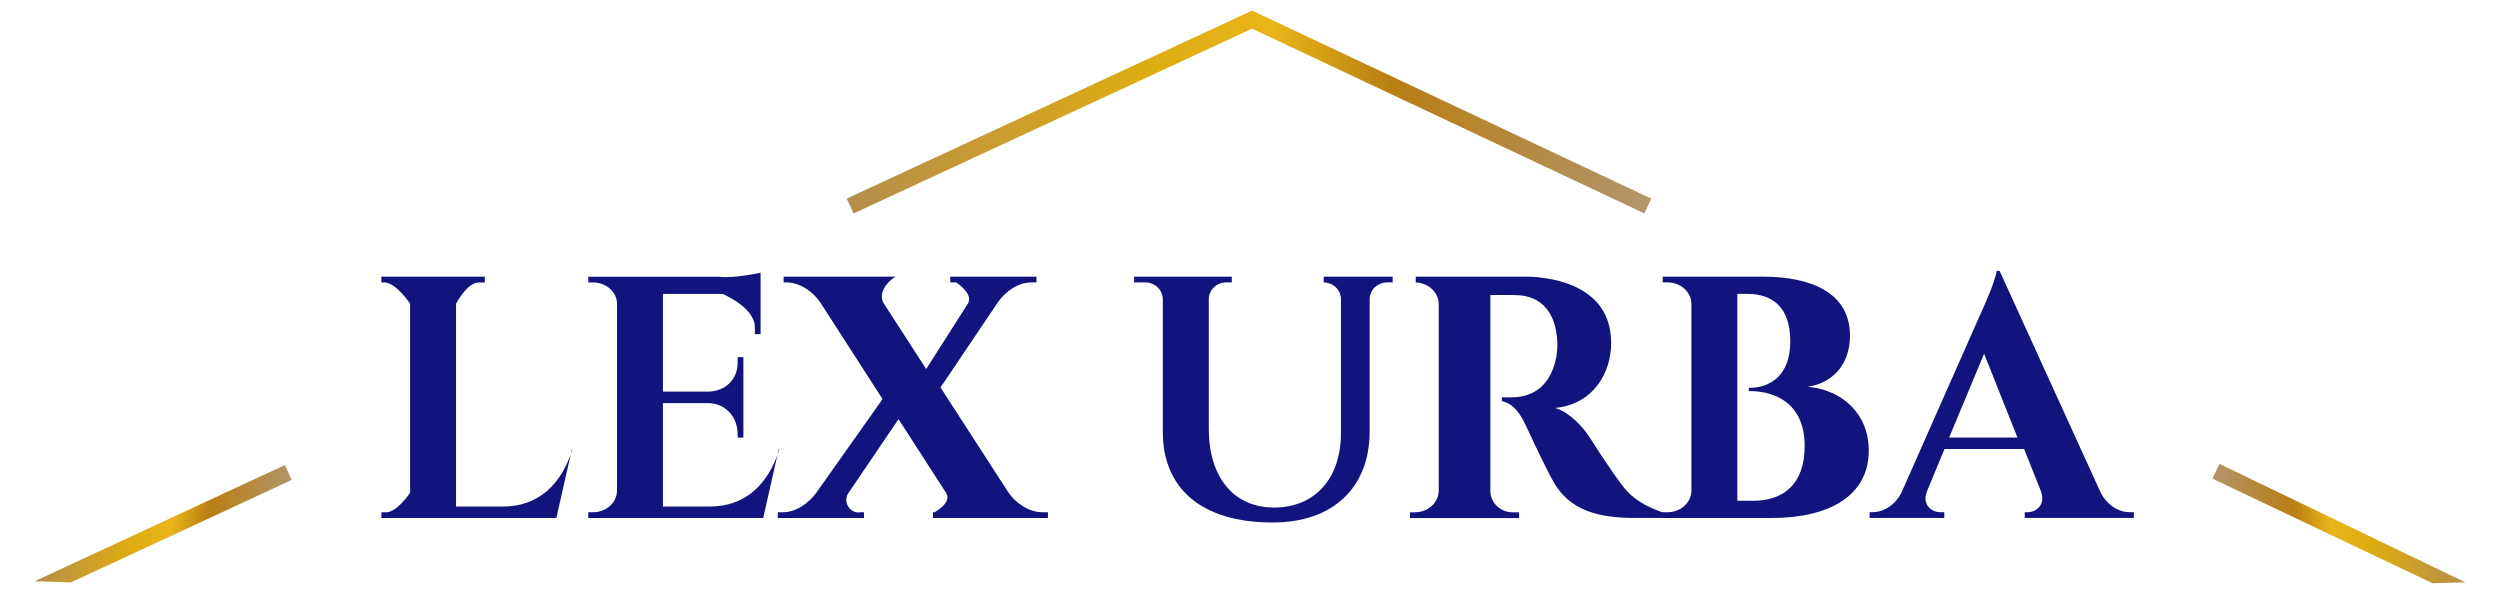 <?xml version="1.0" encoding="UTF-8"?>
<svg id="Calque_1" data-name="Calque 1" xmlns="http://www.w3.org/2000/svg" xmlns:xlink="http://www.w3.org/1999/xlink" viewBox="0 0 500 119.03">
  <defs>
    <style>
      .cls-1 {
        fill: url(#Dégradé_sans_nom_2);
      }

      .cls-1, .cls-2, .cls-3, .cls-4 {
        stroke-width: 0px;
      }

      .cls-2 {
        fill: url(#Dégradé_sans_nom_2-3);
      }

      .cls-3 {
        fill: url(#Dégradé_sans_nom_2-2);
      }

      .cls-4 {
        fill: #13137e;
      }
    </style>
    <linearGradient id="Dégradé_sans_nom_2" data-name="Dégradé sans nom 2" x1="169.34" y1="22.41" x2="330.26" y2="22.41" gradientUnits="userSpaceOnUse">
      <stop offset="0" stop-color="#e7a715"/>
      <stop offset="0" stop-color="#b48e4b"/>
      <stop offset=".37" stop-color="#ddac12"/>
      <stop offset=".53" stop-color="#e9b519"/>
      <stop offset=".68" stop-color="#b77e13"/>
      <stop offset="1" stop-color="#b2966d"/>
    </linearGradient>
    <linearGradient id="Dégradé_sans_nom_2-2" data-name="Dégradé sans nom 2" x1="-99.6" y1="137.11" x2="-54.2" y2="137.11" gradientTransform="translate(363.87 -18.49) rotate(168.47) scale(1 -1.03)" xlink:href="#Dégradé_sans_nom_2"/>
    <linearGradient id="Dégradé_sans_nom_2-3" data-name="Dégradé sans nom 2" x1="-162.59" y1="146.96" x2="-116.55" y2="146.96" gradientTransform="translate(201.08 -14.41) rotate(12.05) scale(1 1.03)" xlink:href="#Dégradé_sans_nom_2"/>
  </defs>
  <polygon class="cls-1" points="170.72 42.69 169.34 39.72 250.41 2.12 330.26 39.73 328.87 42.68 250.4 5.73 170.72 42.69"/>
  <polyline class="cls-3" points="486.5 116.65 442.49 95.73 443.89 92.78 493.06 116.47"/>
  <g>
    <path class="cls-4" d="m111.29,103.6h-35.01v-1.15h.55c2.39.39,5.19-3.9,5.19-3.9v-37.8s-2.81-4.29-5.19-4.26h-.55v-1.15h20.68v1.15h-1.16c-2.39-.03-4.59,4.26-4.59,4.26v40.56h9.35c7.12,0,11.73-4.42,13.94-11.49h-.11l-3.12,13.79Z"/>
    <path class="cls-4" d="m152.64,103.6h-34.99v-1.15h.96c2.62,0,4.74-1.9,4.79-4.25v-37.68c-.17-2.25-2.24-4.03-4.78-4.03h-.97v-1.15h26.07c2.94.41,8.4-.8,8.4-.8v12.29h-1.15v-1.18c.21-4.1-6.46-6.87-6.46-6.87h-11.92v19.54h9.11c3.38-.06,5.84-2.48,5.83-5.75v-1.14h1.15v16.09h-1.15v-.64c0-3.53-2.41-6.14-5.74-6.25h-9.2v20.68h9.35c7.12,0,11.73-4.42,13.94-11.49h-.13l-3.11,13.79Z"/>
    <path class="cls-4" d="m209.58,103.6h-22.98v-1.15h.31s3.5-1.87,2.35-3.8l-9.55-14.82-10.02,14.77c-1.27,1.94.53,4.24,2.39,3.85h.72v1.15h-17.24v-1.15h.95c2.76,0,5.14-1.79,6.69-3.82l13.31-18.81-12.47-19.36c-1.42-2.09-4.01-3.98-6.83-3.98h-.49v-1.15h22.98-.6c-1.85,1.12-3.48,3.39-2.37,5.32l8.51,13.15,8.36-13.11c1.16-1.94-2.37-4.21-2.37-4.21h-1.18v-1.15h17.24v1.15s-.94,0-.94,0c-2.82,0-5.28,1.86-6.74,3.93l-11.51,17.09,13.6,21.01c1.42,2.09,4.02,3.94,6.85,3.94h1.04s0,1.15,0,1.15Z"/>
    <path class="cls-4" d="m278.53,55.33v1.15h-1.04c-1.89,0-3.44,1.34-3.56,3.22v26.56c0,11.21-7.27,18.24-19.4,18.24-14.44,0-21.97-6.99-21.97-18.12v-26.52c-.04-1.96-1.62-3.38-3.56-3.38h-2.18v-1.15h19.54v1.15h-1.05c-1.91,0-3.47,1.37-3.55,3.27v26.03c0,9.7,5.01,15.73,13.06,15.73s13.35-5.69,13.37-14.85v-26.9c-.08-1.91-1.64-3.28-3.56-3.28h.11v-1.15h13.79Z"/>
    <path class="cls-4" d="m306.01,55.33c8.27.44,16.22,3.8,16.22,13.3,0,5.74-3.42,12.19-11.16,12.96,2.88.94,5.44,3.65,6.96,6.04.21.33,4.3,6.82,6.87,10.02,2.94,3.74,8.8,5.17,8.8,5.17v.77h-6.71c-7.54,0-13.03-1.61-16.2-7.07-1.68-2.89-4.79-9.64-5.75-11.68-1.34-2.85-2.88-4.29-4.67-4.6v-.78h2.11c3.71-.04,7.49-1.88,8.72-7.77.16-.82.31-1.9.26-3.25-.28-6.43-3.61-9.31-8.15-9.41-1.83-.08-4.37,0-5.24-.02v39.22c.05,2.34,2.01,4.23,4.44,4.23h1.31v1.15h-21.83v-1.15h.96c2.61,0,4.72-1.88,4.79-4.22v-37.5c-.05-2.35-2.17-4.25-4.78-4.25h.19v-1.15h22.88Z"/>
    <path class="cls-4" d="m352.49,55.33c10.02,0,17.5,3.36,17.51,11.81-.01,6.32-4.15,9.67-8.48,10.2,6.98.63,12.26,5.47,12.23,12.8.02,8.87-7.74,13.46-19.41,13.46h-21.81v-1.15h.95c2.61,0,4.72-1.87,4.8-4.21v-37.57c-.08-2.33-2.2-4.2-4.79-4.19h-.95v-1.15s19.95,0,19.95,0Zm-1.88,44.82c6.02.03,10.34-3.28,10.32-10.95.02-7.91-5.13-11-11.16-10.99l-.02-.64c4.26.02,8.3-2.44,8.31-9.27-.01-6.8-3.46-9.53-8.66-9.52h-1.93v41.37h3.14Z"/>
    <path class="cls-4" d="m420.12,98.5c1.47,2.78,3.8,3.94,5.8,3.94h.85s0,1.15,0,1.15h-21.83v-1.15h.6c1.75,0,3.66-1.54,2.62-4.26l-3.34-8.38h-15.92l-3.47,8.38c-1.11,2.71.84,4.26,2.6,4.26h.83v1.15h-14.94v-1.15h.61c1.93,0,4.28-1.13,5.72-3.83l15.72-35.53c.48-1.03,3.18-6.93,3.34-8.9h.61l20.21,44.32Zm-16.63-11l-6.67-16.75-6.99,16.75h13.66Z"/>
  </g>
  <polyline class="cls-2" points="14.16 116.49 58.35 95.98 56.97 93.01 6.94 116.24"/>
</svg>